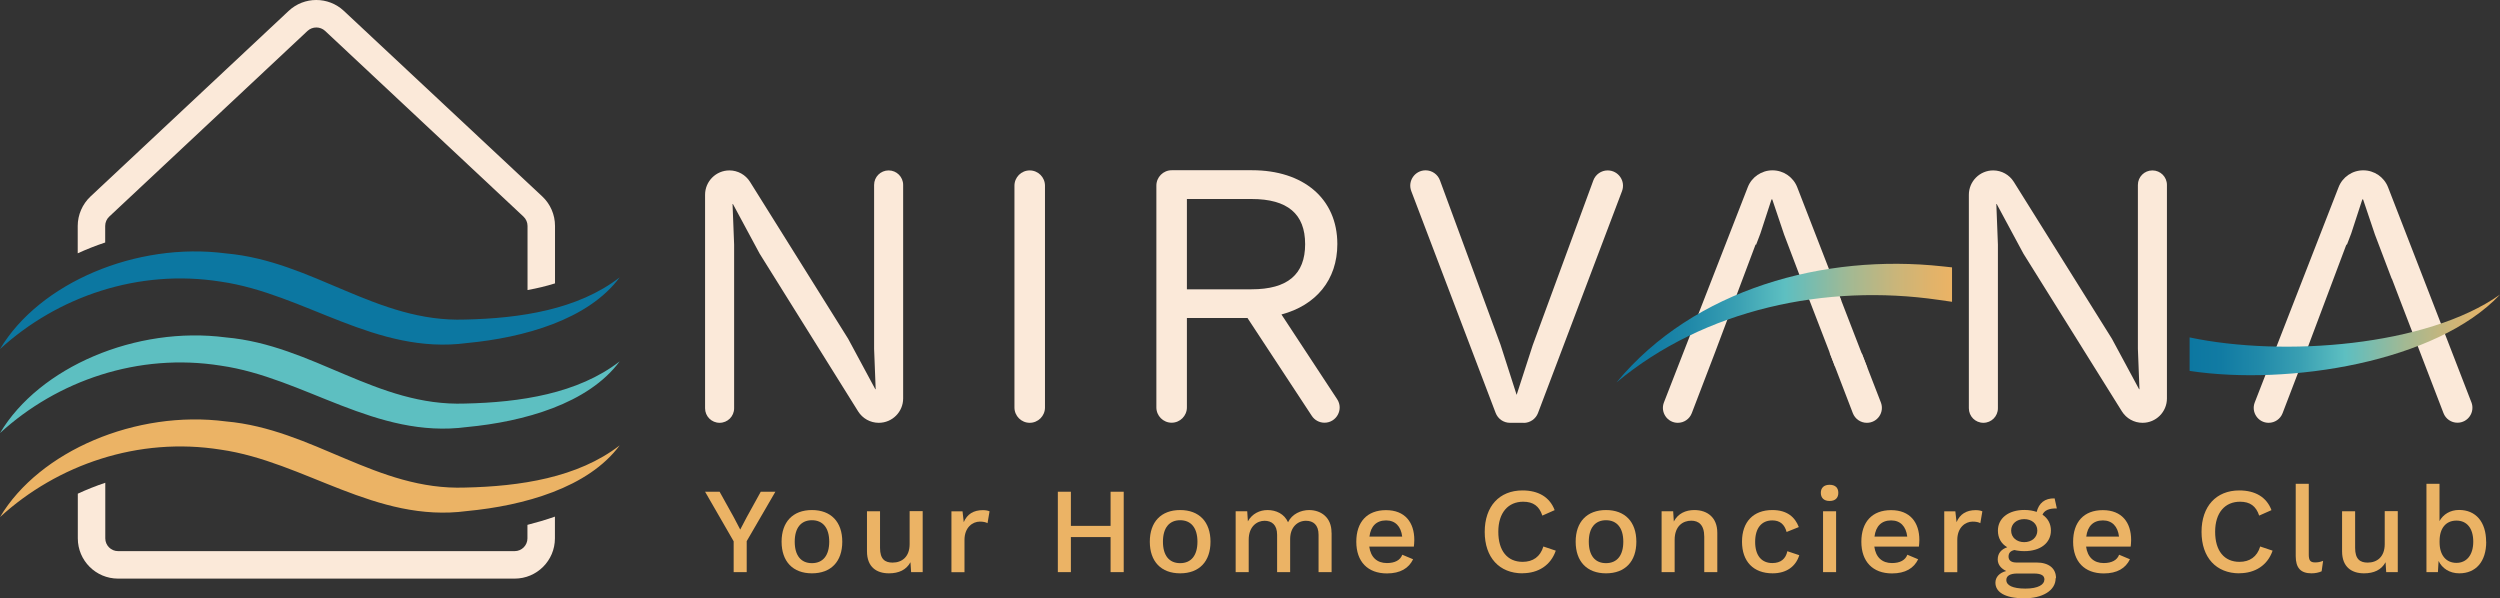 <?xml version="1.0" encoding="UTF-8"?> <svg xmlns="http://www.w3.org/2000/svg" xmlns:xlink="http://www.w3.org/1999/xlink" id="Layer_2" viewBox="0 0 270.22 64.67"><rect x="0" y="0" width="270.22" height="64.67" fill="#333333" stroke="none"/><defs><style>.cls-1{fill:url(#linear-gradient-2);}.cls-2{fill:url(#linear-gradient);}.cls-3{fill:#0c77a1;}.cls-4{fill:#ebb365;}.cls-5{fill:#fbe9d9;}.cls-6{fill:#5dbfc1;}</style><linearGradient id="linear-gradient" x1="174.74" y1="34.92" x2="210.99" y2="34.92" gradientUnits="userSpaceOnUse"><stop offset="0" stop-color="#0c77a1"></stop><stop offset=".1" stop-color="#117ba3"></stop><stop offset=".22" stop-color="#2089a9"></stop><stop offset=".36" stop-color="#3aa0b3"></stop><stop offset=".5" stop-color="#5dbfc1"></stop><stop offset=".54" stop-color="#6abdb8"></stop><stop offset=".69" stop-color="#a1b994"></stop><stop offset=".83" stop-color="#c9b57a"></stop><stop offset=".94" stop-color="#e1b36a"></stop><stop offset="1" stop-color="#ebb365"></stop></linearGradient><linearGradient id="linear-gradient-2" x1="236.67" y1="36.2" x2="270.22" y2="36.2" xlink:href="#linear-gradient"></linearGradient></defs><g id="Layer_1-2"><path class="cls-4" d="M80.71,58.51v3.33h-1.41v-3.33l-3.09-5.36h1.57l1.55,2.79.68,1.3.68-1.3,1.54-2.79h1.58l-3.11,5.36Z"></path><path class="cls-4" d="M91.04,58.55c0,2.15-1.22,3.42-3.28,3.42s-3.28-1.28-3.28-3.42,1.22-3.42,3.28-3.42,3.28,1.28,3.28,3.42ZM85.9,58.55c0,1.49.67,2.32,1.86,2.32s1.87-.83,1.87-2.32-.69-2.32-1.87-2.32-1.86.83-1.86,2.32Z"></path><path class="cls-4" d="M99.73,55.26v6.58h-1.25l-.07-1.07c-.45.83-1.26,1.2-2.33,1.2-1.32,0-2.37-.67-2.37-2.38v-4.33h1.41v3.96c0,1.22.53,1.59,1.36,1.59,1,0,1.84-.61,1.84-2v-3.56h1.41Z"></path><path class="cls-4" d="M106.96,55.26l-.22,1.29c-.18-.11-.47-.17-.83-.17-.79,0-1.66.63-1.66,1.98v3.49h-1.41v-6.58h1.2l.13,1.17c.36-.86,1.05-1.3,2.07-1.3.26,0,.54.04.72.13Z"></path><path class="cls-4" d="M121.46,53.15v8.69h-1.42v-3.79h-4.29v3.79h-1.41v-8.69h1.41v3.69h4.29v-3.69h1.42Z"></path><path class="cls-4" d="M130.84,58.55c0,2.15-1.22,3.42-3.28,3.42s-3.28-1.28-3.28-3.42,1.22-3.42,3.28-3.42,3.28,1.28,3.28,3.42ZM125.7,58.55c0,1.49.67,2.32,1.86,2.32s1.87-.83,1.87-2.32-.69-2.32-1.87-2.32-1.86.83-1.86,2.32Z"></path><path class="cls-4" d="M143.93,57.57v4.27h-1.41v-4.04c0-1.08-.58-1.51-1.36-1.51-.92,0-1.71.7-1.71,1.97v3.58h-1.41v-4.04c0-1.08-.58-1.51-1.36-1.51s-1.71.58-1.71,2.05v3.5h-1.41v-6.58h1.25l.07,1.09c.46-.83,1.28-1.22,2.13-1.22.93,0,1.82.42,2.21,1.32.43-.9,1.4-1.32,2.28-1.32,1.26,0,2.44.78,2.42,2.45Z"></path><path class="cls-4" d="M152.82,59.08h-4.82c.16,1.16.84,1.78,1.91,1.78.87,0,1.45-.32,1.66-.9l1.17.49c-.47.97-1.38,1.53-2.83,1.53-2.08,0-3.31-1.28-3.31-3.42s1.16-3.42,3.21-3.42,3.06,1.32,3.06,3.23c0,.25-.03.55-.05.72ZM148.02,58h3.54c-.13-1.11-.75-1.75-1.74-1.75-1.04,0-1.66.62-1.8,1.75Z"></path><path class="cls-4" d="M164.57,61.97c-2.51,0-4.09-1.71-4.09-4.48s1.59-4.48,4.08-4.48c1.72,0,2.95.72,3.48,2.13l-1.33.59c-.34-1.03-.99-1.5-2.07-1.5-1.62,0-2.69,1.18-2.69,3.25s.99,3.25,2.63,3.25c1.11,0,1.91-.55,2.24-1.66l1.34.45c-.54,1.59-1.9,2.44-3.59,2.44Z"></path><path class="cls-4" d="M176.87,58.55c0,2.15-1.22,3.42-3.28,3.42s-3.28-1.28-3.28-3.42,1.22-3.42,3.28-3.42,3.28,1.28,3.28,3.42ZM171.73,58.55c0,1.49.67,2.32,1.86,2.32s1.87-.83,1.87-2.32-.69-2.32-1.87-2.32-1.86.83-1.86,2.32Z"></path><path class="cls-4" d="M185.62,57.57v4.27h-1.41v-3.82c0-1.3-.61-1.74-1.41-1.74-.87,0-1.79.55-1.79,2.07v3.49h-1.41v-6.58h1.25l.07,1.11c.45-.87,1.28-1.24,2.22-1.24,1.4,0,2.48.8,2.48,2.45Z"></path><path class="cls-4" d="M194.43,56.97l-1.32.53c-.22-.82-.72-1.25-1.54-1.25-1.17,0-1.86.83-1.86,2.32s.7,2.29,1.86,2.29c.91,0,1.45-.46,1.62-1.28l1.29.43c-.37,1.2-1.36,1.96-2.88,1.96-2.08,0-3.31-1.28-3.31-3.42s1.22-3.42,3.28-3.42c1.59,0,2.45.76,2.86,1.84Z"></path><path class="cls-4" d="M196.81,53.27c0-.55.34-.87.95-.87s.94.32.94.87-.33.88-.94.88-.95-.33-.95-.88ZM198.46,61.84h-1.41v-6.58h1.41v6.58Z"></path><path class="cls-4" d="M207.41,59.08h-4.82c.16,1.16.84,1.78,1.91,1.78.87,0,1.45-.32,1.66-.9l1.17.49c-.47.97-1.38,1.53-2.83,1.53-2.08,0-3.31-1.28-3.31-3.42s1.16-3.42,3.21-3.42,3.06,1.32,3.06,3.23c0,.25-.03.55-.05.72ZM202.61,58h3.54c-.13-1.11-.75-1.75-1.74-1.75-1.04,0-1.66.62-1.8,1.75Z"></path><path class="cls-4" d="M214.27,55.26l-.22,1.29c-.18-.11-.47-.17-.83-.17-.79,0-1.66.63-1.66,1.98v3.49h-1.41v-6.58h1.2l.13,1.17c.36-.86,1.05-1.3,2.07-1.3.26,0,.54.04.72.13Z"></path><path class="cls-4" d="M222.19,62.5c0,1.37-1.48,2.17-3.38,2.17-2.17,0-3.13-.71-3.13-1.69,0-.59.42-1.07,1.17-1.26-.51-.24-.92-.65-.92-1.25,0-.69.41-1.11,1.03-1.32-.66-.38-1.01-1.01-1.01-1.8,0-1.34,1.15-2.23,2.86-2.23.5,0,.95.08,1.33.21.24-.94.86-1.49,1.94-1.46l.24,1.09c-.86-.03-1.36.22-1.55.67.58.39.91.99.91,1.71,0,1.34-1.13,2.23-2.86,2.23-.41,0-.76-.04-1.09-.12-.45.11-.63.34-.63.72,0,.41.32.63.82.63h2.2c1.33,0,2.11.63,2.11,1.69ZM220.98,62.66c0-.42-.28-.67-1.15-.67h-1.78c-.8,0-1.19.26-1.19.7,0,.58.67.93,2.07.93s2.04-.45,2.04-.96ZM217.38,57.35c0,.75.61,1.25,1.41,1.25s1.42-.5,1.42-1.25-.61-1.24-1.42-1.24-1.41.5-1.41,1.24Z"></path><path class="cls-4" d="M230.3,59.08h-4.82c.16,1.16.84,1.78,1.91,1.78.87,0,1.45-.32,1.66-.9l1.17.49c-.47.97-1.38,1.53-2.83,1.53-2.08,0-3.31-1.28-3.31-3.42s1.16-3.42,3.21-3.42,3.06,1.32,3.06,3.23c0,.25-.03.55-.05.72ZM225.5,58h3.54c-.13-1.11-.75-1.75-1.74-1.75-1.04,0-1.66.62-1.8,1.75Z"></path><path class="cls-4" d="M242.05,61.97c-2.51,0-4.09-1.71-4.09-4.48s1.59-4.48,4.08-4.48c1.72,0,2.95.72,3.48,2.13l-1.33.59c-.34-1.03-.99-1.5-2.07-1.5-1.62,0-2.69,1.18-2.69,3.25s.99,3.25,2.63,3.25c1.11,0,1.91-.55,2.24-1.66l1.34.45c-.54,1.59-1.9,2.44-3.59,2.44Z"></path><path class="cls-4" d="M249.55,59.92c0,.65.16.87.68.87.33,0,.53-.04.87-.17l-.16,1.13c-.29.14-.71.22-1.09.22-1.17,0-1.71-.58-1.71-1.86v-7.82h1.41v7.62Z"></path><path class="cls-4" d="M259.17,55.26v6.58h-1.25l-.07-1.07c-.45.83-1.26,1.2-2.33,1.2-1.32,0-2.37-.67-2.37-2.38v-4.33h1.41v3.96c0,1.22.53,1.59,1.36,1.59,1,0,1.84-.61,1.84-2v-3.56h1.41Z"></path><path class="cls-4" d="M268.73,58.56c0,2.15-1.12,3.41-2.91,3.41-1.05,0-1.86-.54-2.24-1.34l-.07,1.21h-1.24v-9.55h1.41v4.03c.4-.72,1.15-1.2,2.12-1.2,1.79,0,2.92,1.28,2.92,3.44ZM267.33,58.55c0-1.44-.68-2.28-1.82-2.28s-1.82.83-1.82,2.2v.16c0,1.38.71,2.21,1.82,2.21s1.82-.86,1.82-2.29Z"></path><path class="cls-5" d="M94.98,45.7h0c-.91,0-1.75-.47-2.23-1.24l-10.64-17.04-2.89-5.37h-.04l.17,4.38v17.7c0,.87-.7,1.57-1.57,1.57h0c-.87,0-1.57-.7-1.57-1.57v-23.08c0-1.45,1.18-2.63,2.63-2.63h0c.91,0,1.75.47,2.23,1.24l10.6,16.95,2.94,5.46h.04l-.17-4.38v-17.7c0-.87.7-1.57,1.57-1.57h0c.87,0,1.57.7,1.57,1.57v23.08c0,1.45-1.18,2.63-2.63,2.63Z"></path><path class="cls-5" d="M111.3,45.7h0c-.91,0-1.65-.74-1.65-1.65v-23.98c0-.91.74-1.65,1.65-1.65h0c.91,0,1.65.74,1.65,1.65v23.98c0,.91-.74,1.65-1.65,1.65Z"></path><path class="cls-5" d="M134.82,34.37h-6.53v9.67c0,.91-.74,1.65-1.65,1.65h0c-.91,0-1.65-.74-1.65-1.65v-23.98c0-.91.74-1.66,1.66-1.66h8.68c5.54,0,9.22,3.06,9.22,7.98,0,3.89-2.32,6.62-6.04,7.61l6.02,9.16c.72,1.09-.07,2.54-1.37,2.54h0c-.55,0-1.07-.28-1.37-.74l-6.96-10.59ZM128.29,31.27h6.99c3.89,0,5.79-1.61,5.79-4.88s-1.9-4.88-5.79-4.88h-6.99v9.76Z"></path><path class="cls-5" d="M164.69,45.7h-1.48c-.69,0-1.3-.42-1.55-1.07l-9.12-23.98c-.41-1.08.39-2.24,1.55-2.24h0c.69,0,1.31.43,1.55,1.08l6.55,17.77,1.74,5.42,1.74-5.37,6.55-17.81c.24-.65.86-1.08,1.55-1.08h0c1.16,0,1.96,1.16,1.55,2.24l-9.08,23.98c-.24.64-.86,1.07-1.55,1.07Z"></path><path class="cls-5" d="M267.13,43.49l-1.45-3.75-3.04-7.85s0,0,0,0l-4.52-11.65c-.43-1.1-1.49-1.83-2.68-1.83s-2.25.73-2.67,1.83l-9.06,23.26c-.41,1.06.37,2.2,1.5,2.2.67,0,1.27-.41,1.51-1.04l2.5-6.53h0l4.4-11.71.05.04.47-1.23,1.2-3.68h.08l1.28,3.8,1.81,4.77h.02s.87,2.28.87,2.28h0s2.2,5.72,2.2,5.72h0s2.51,6.53,2.51,6.53c.24.63.84,1.04,1.51,1.04,1.14,0,1.92-1.14,1.51-2.21Z"></path><path class="cls-5" d="M201.64,39.76c.07,0,.13,0,.19-.01l-3.04-7.86c-.69-.01-1.46-.03-2.27-.06h0s-1.2-.05-1.2-.05l3.03,7.85,3.11.13c.06,0,.14,0,.19,0Z"></path><path class="cls-5" d="M194.68,30.14l.87,2.26,1.53.04.57.03h0c.48.02.94.03,1.37.04l-4.76-12.27c-.43-1.1-1.49-1.83-2.68-1.83h0c-1.18,0-2.25.73-2.67,1.83l-9.06,23.26c-.41,1.06.37,2.2,1.5,2.2h0c.67,0,1.27-.41,1.51-1.04l2.5-6.53h0l4.4-11.71.05.04.47-1.23,1.2-3.68h.08l1.28,3.8,1.81,4.77h.02Z"></path><path class="cls-5" d="M200.74,38.24h-.11s-.11,0-.11,0l-2.76-.12,2.51,6.54c.24.62.84,1.04,1.51,1.04h.01c1.14,0,1.92-1.14,1.51-2.2l-2.05-5.29c-.17,0-.32.03-.5.03Z"></path><path class="cls-2" d="M210.99,28.9c-.34-.04-.68-.08-1.03-.11-12.74-1.39-26.85,2.41-35.23,12.54,9.54-7.95,22.66-10.68,34.79-8.92.49.06.98.13,1.47.21v-3.71Z"></path><path class="cls-1" d="M236.67,36.47v3.62c10.7,1.62,26.68-.94,33.55-8.25-7.9,5.6-23.45,6.77-33.55,4.63Z"></path><path class="cls-5" d="M231.58,45.7h0c-.91,0-1.75-.47-2.23-1.24l-10.64-17.04-2.89-5.37h-.04l.17,4.38v17.7c0,.87-.7,1.57-1.57,1.57h0c-.87,0-1.57-.7-1.57-1.57v-23.08c0-1.45,1.18-2.63,2.63-2.63h0c.91,0,1.75.47,2.23,1.24l10.6,16.95,2.94,5.46h.04l-.17-4.38v-17.7c0-.87.7-1.57,1.57-1.57h0c.87,0,1.57.7,1.57,1.57v23.08c0,1.45-1.18,2.63-2.63,2.63Z"></path><path class="cls-3" d="M0,37.73c4.25-7.14,14.72-11.61,24.42-10.34,9.4.83,16.31,7.49,25.85,7.15,5.93-.13,12.19-1.06,16.71-4.56-3.39,4.58-10.36,6.52-16.52,7.1-9.83,1.31-17.56-5.34-26.61-6.64-8.9-1.41-17.65,1.62-23.86,7.3h0Z"></path><path class="cls-5" d="M11.37,26.21v-1.79c0-.38.16-.75.44-1.01L33.24,3.34c.27-.25.61-.37.95-.37s.68.12.95.37l21.44,20.07c.28.26.44.63.44,1.01v6.93c1.06-.19,2.04-.43,2.97-.72v-6.22c0-1.2-.5-2.36-1.38-3.18L37.16,1.17c-1.67-1.56-4.28-1.56-5.95,0L9.78,21.24c-.87.82-1.38,1.98-1.38,3.18v2.96c.96-.44,1.95-.83,2.97-1.17Z"></path><path class="cls-6" d="M0,46.81c4.25-7.14,14.72-11.61,24.42-10.34,9.4.83,16.31,7.49,25.85,7.15,5.93-.13,12.19-1.06,16.71-4.56-3.39,4.58-10.36,6.52-16.52,7.1-9.83,1.31-17.56-5.34-26.61-6.64C14.96,38.11,6.21,41.13,0,46.81H0Z"></path><path class="cls-4" d="M0,55.89c4.25-7.14,14.72-11.61,24.42-10.34,9.4.83,16.31,7.49,25.85,7.15,5.93-.13,12.19-1.06,16.71-4.56-3.39,4.58-10.36,6.52-16.52,7.1-9.83,1.31-17.56-5.34-26.61-6.64C14.96,47.19,6.21,50.21,0,55.89H0Z"></path><path class="cls-5" d="M57.01,56.73v1.46c0,.76-.62,1.38-1.38,1.38H12.76c-.76,0-1.38-.62-1.38-1.38v-6.01c-1.01.34-2,.73-2.97,1.18v4.83c0,2.4,1.95,4.35,4.35,4.35h42.87c2.4,0,4.35-1.95,4.35-4.35v-2.35c-.99.35-1.99.64-2.97.89Z"></path></g></svg> 